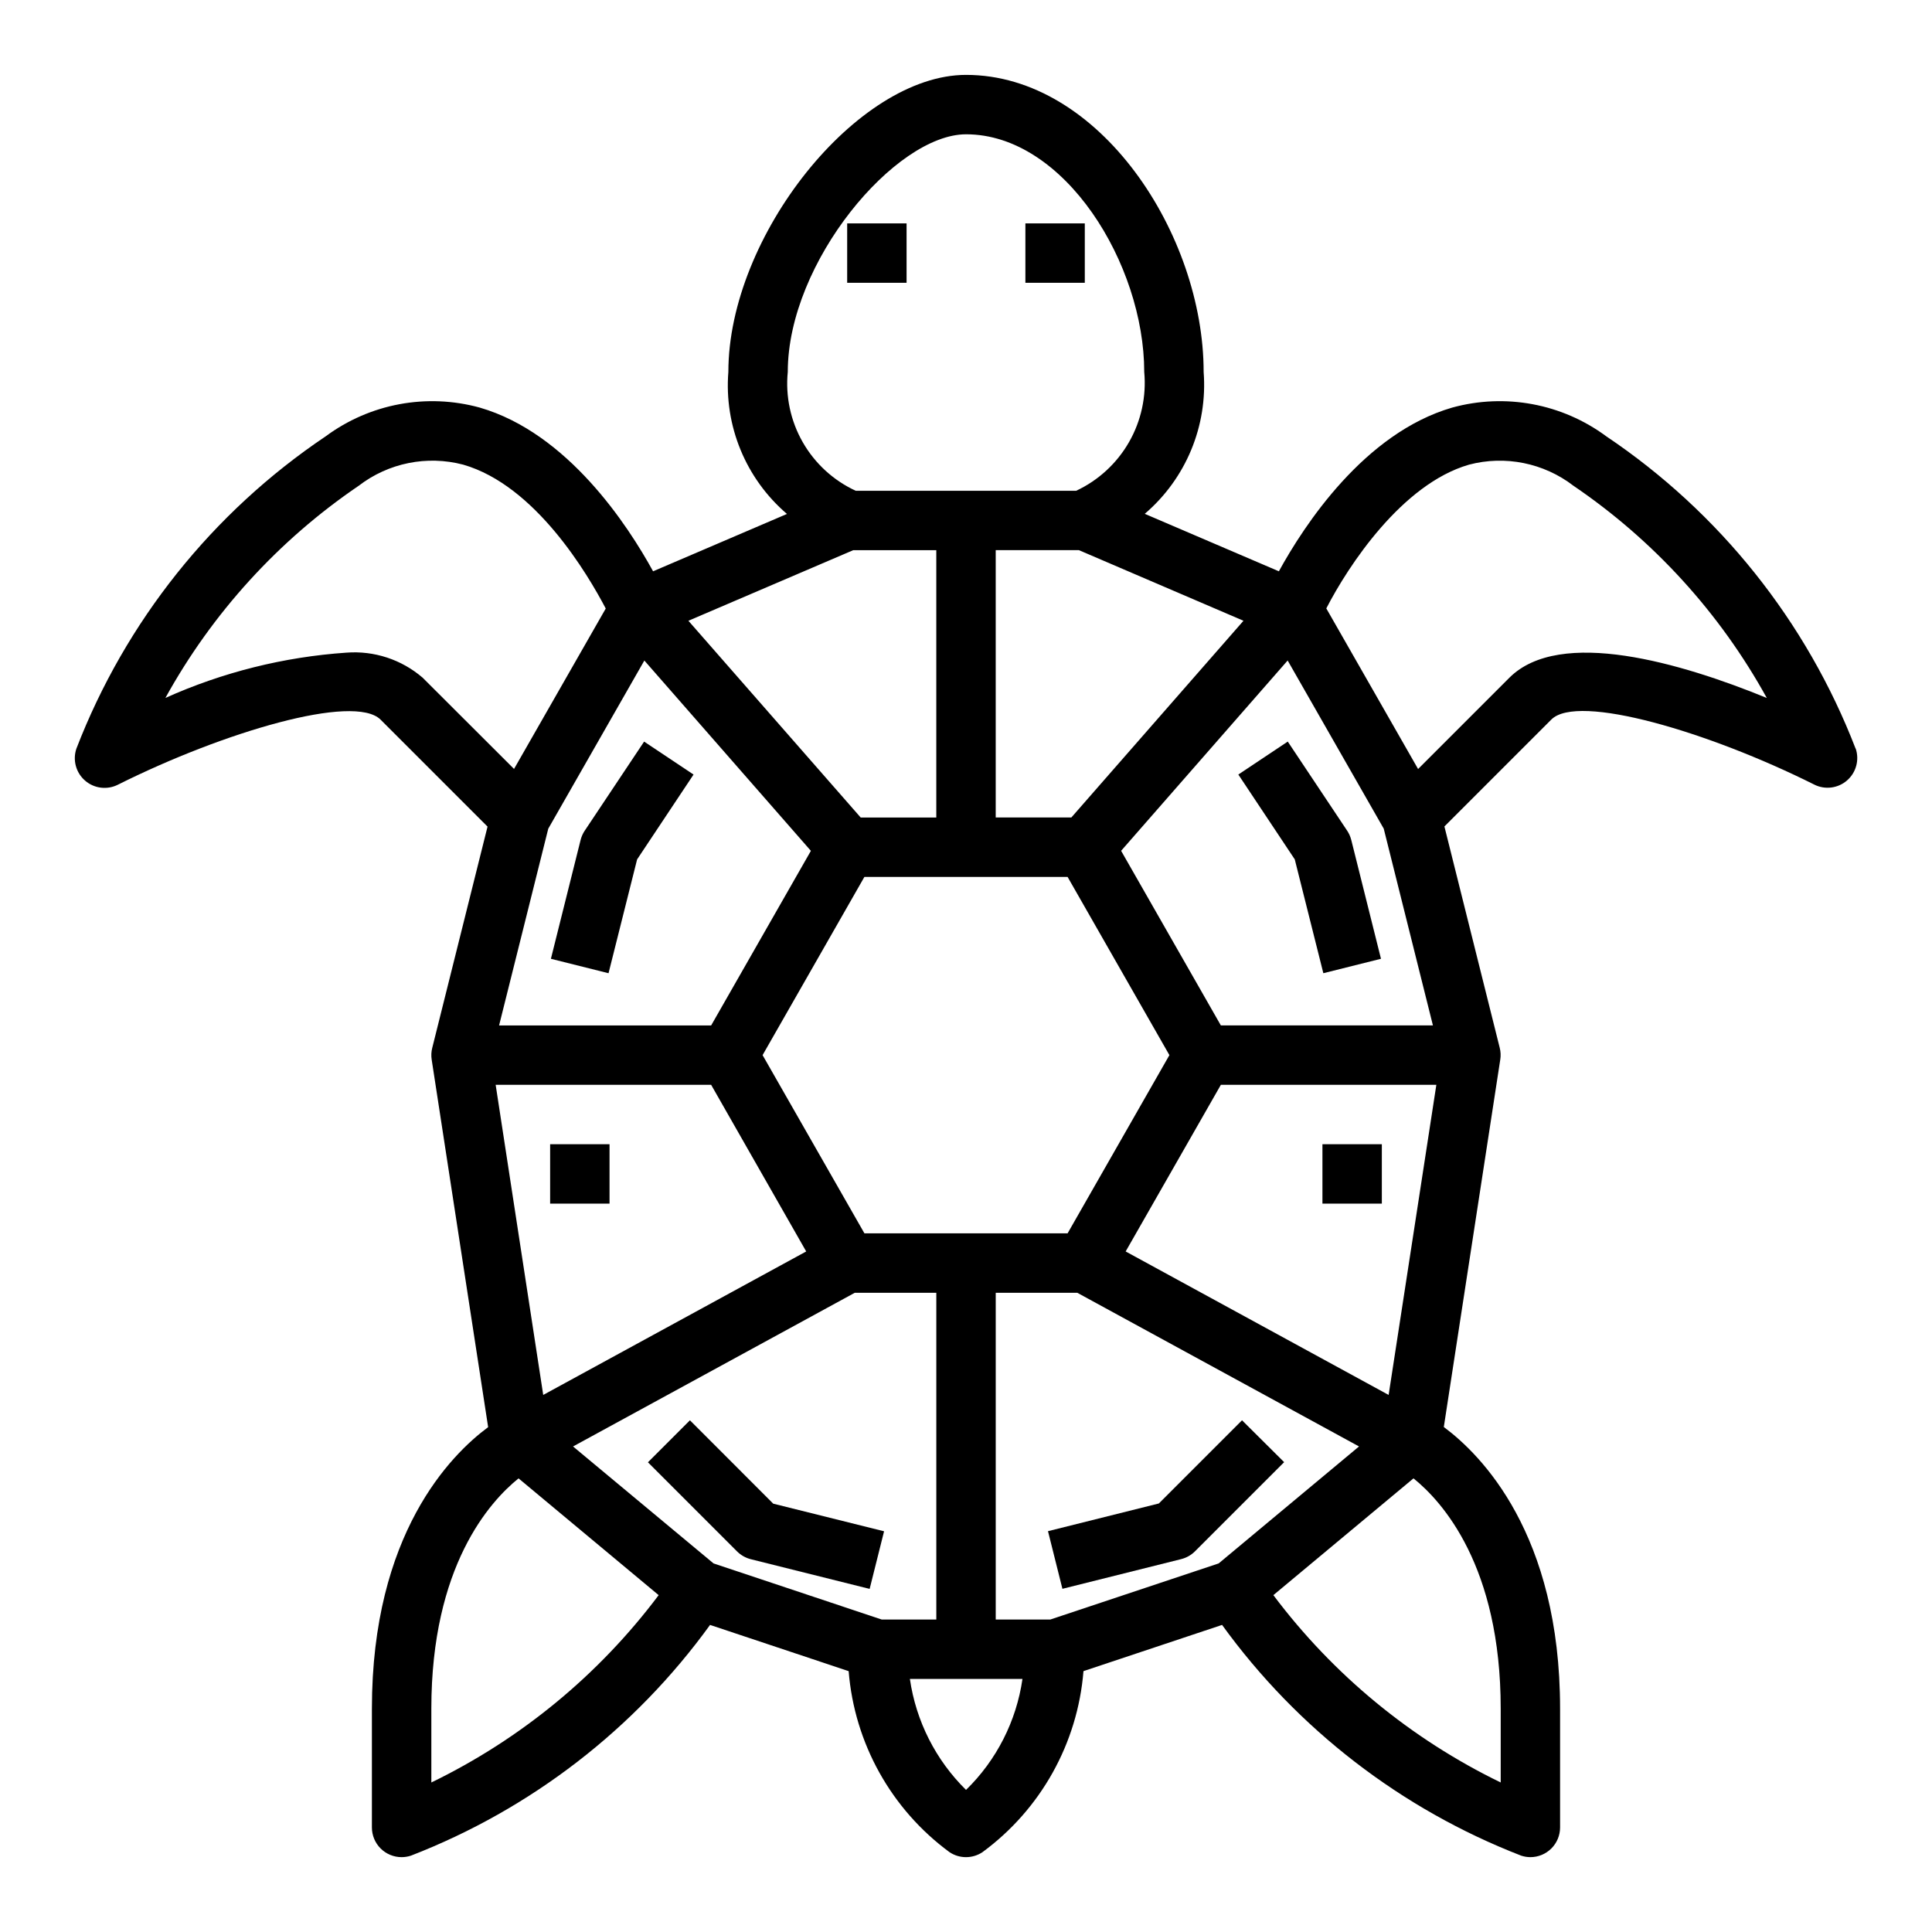 <?xml version="1.0" encoding="UTF-8"?>
<!-- Uploaded to: SVG Find, www.svgrepo.com, Generator: SVG Find Mixer Tools -->
<svg fill="#000000" width="800px" height="800px" version="1.1" viewBox="144 144 512 512" xmlns="http://www.w3.org/2000/svg">
 <g>
  <path d="m368.51 203.2h15.742v15.742h-15.742z"/>
  <path d="m415.74 203.2h15.742v15.742h-15.742z"/>
  <path d="m326.84 520.39-11.133 11.133 23.617 23.617v-0.004c1.008 1.008 2.269 1.723 3.652 2.07l31.488 7.871 3.824-15.273-29.375-7.32z"/>
  <path d="m312.84 371.75 14.957-22.484-13.098-8.738-15.742 23.617h-0.004c-0.5 0.75-0.867 1.582-1.086 2.457l-7.871 31.488 15.273 3.824z"/>
  <path d="m289.79 447.23h15.742v15.742h-15.742z"/>
  <path d="m473.15 520.39-22.043 22.043-29.379 7.344 3.824 15.273 31.488-7.871 0.004-0.004c1.383-0.348 2.644-1.062 3.652-2.07l23.617-23.617z"/>
  <path d="m494.7 401.91 15.273-3.824-7.871-31.488h-0.004c-0.219-0.875-0.586-1.707-1.086-2.457l-15.742-23.617-13.098 8.738 14.957 22.484z"/>
  <path d="m494.46 447.23h15.742v15.742h-15.742z"/>
  <path d="m635.76 342.41c-13.008-33.723-36.078-62.625-66.078-82.781-11.723-8.676-26.781-11.484-40.84-7.613-23.309 6.762-39.25 31.211-45.926 43.383l-35.543-15.23c10.91-9.324 16.707-23.301 15.605-37.605 0-36.406-27.512-78.719-62.977-78.719-28.828 0-62.977 42.668-62.977 78.719-1.148 14.309 4.625 28.301 15.531 37.637l-35.48 15.199c-6.676-12.172-22.617-36.621-45.926-43.383-14.059-3.871-29.117-1.062-40.84 7.613-29.996 20.16-53.062 49.062-66.07 82.781-1.02 3.031-0.105 6.375 2.312 8.465 2.418 2.094 5.859 2.516 8.711 1.07 27.938-13.973 62.574-24.223 69.602-17.227l28.34 28.34-14.656 58.648c-0.262 1.027-0.309 2.098-0.141 3.148l14.957 97.352c-9.867 7.289-30.805 28.262-30.805 74.598v31.488c0 2.086 0.828 4.09 2.305 5.566 1.477 1.473 3.481 2.305 5.566 2.305 0.844 0 1.684-0.137 2.488-0.402 31.762-12.312 59.285-33.547 79.254-61.141l36.73 12.25v-0.004c1.535 19.109 11.285 36.613 26.727 47.973 2.644 1.766 6.094 1.766 8.738 0 15.457-11.352 25.223-28.855 26.766-47.973l36.73-12.25v0.004c19.969 27.594 47.492 48.828 79.254 61.141 0.793 0.262 1.617 0.398 2.449 0.402 2.09 0 4.09-0.832 5.566-2.305 1.477-1.477 2.305-3.481 2.305-5.566v-31.488c0-46.336-20.941-67.305-30.812-74.633l14.957-97.352 0.004-0.004c0.164-1.051 0.117-2.121-0.145-3.148l-14.656-58.648 28.34-28.34c6.992-7.008 41.66 3.242 69.637 17.223v0.004c2.852 1.445 6.293 1.023 8.711-1.07 2.414-2.09 3.328-5.434 2.309-8.465zm-150.52-23.371 25.465 44.562 13.035 52.145h-56.199l-26.434-46.273zm-152.78 112.45 25.191 44.16-69.691 38.023-12.605-82.184zm13.633-7.871 26.984-47.23h53.844l26.984 47.23-26.98 47.23h-53.844zm121.45 7.871h57.105l-12.645 82.184-69.691-38.023zm5.992-122.98-45.617 52.133h-20.043v-70.848h22.043zm-73.531-128.92c26.168 0 47.23 34.449 47.23 62.977 0.602 6.465-0.805 12.961-4.031 18.598-3.227 5.633-8.113 10.137-13.996 12.891h-58.441c-5.898-2.727-10.805-7.227-14.031-12.871-3.223-5.641-4.609-12.148-3.965-18.617 0-29.199 28.586-62.977 47.234-62.977zm-29.875 110.21h22v70.848h-20.039l-45.656-52.137zm-11.234 79.684-26.434 46.27h-56.199l13.035-52.145 25.465-44.562zm-102.89-45.887c-5.582-4.809-12.852-7.199-20.199-6.637-16.574 1.133-32.82 5.195-47.973 12.004 12.418-22.512 29.969-41.777 51.23-56.23 7.863-6.051 18.082-8.117 27.68-5.598 19.184 5.512 33.062 29.125 37.785 38.133l-24.301 42.508zm2.305 292.78v-19.566c0-37.785 15.492-54.883 23.113-61.023l37.133 30.945v-0.004c-15.844 21.109-36.5 38.129-60.246 49.648zm74.785-58.055-37.234-30.992 74.668-40.73h21.605v86.594h-14.469zm66.914 60.023c-8.039-7.914-13.262-18.246-14.879-29.41h29.836c-1.613 11.184-6.871 21.523-14.957 29.41zm66.953-60.023-44.613 14.871h-14.469v-86.594h21.609l74.668 40.73zm74.742 38.488v19.57-0.004c-23.746-11.52-44.402-28.539-60.246-49.648l37.133-30.945c7.621 6.141 23.113 23.238 23.113 61.027zm2.305-273.21-24.199 24.199-24.324-42.562c5.848-11.367 20.074-32.961 37.785-38.086l0.004-0.004c9.605-2.531 19.844-0.465 27.715 5.59 21.262 14.453 38.816 33.719 51.23 56.23-22.621-9.25-54.773-18.758-68.211-5.367z"/>
 </g>
</svg>